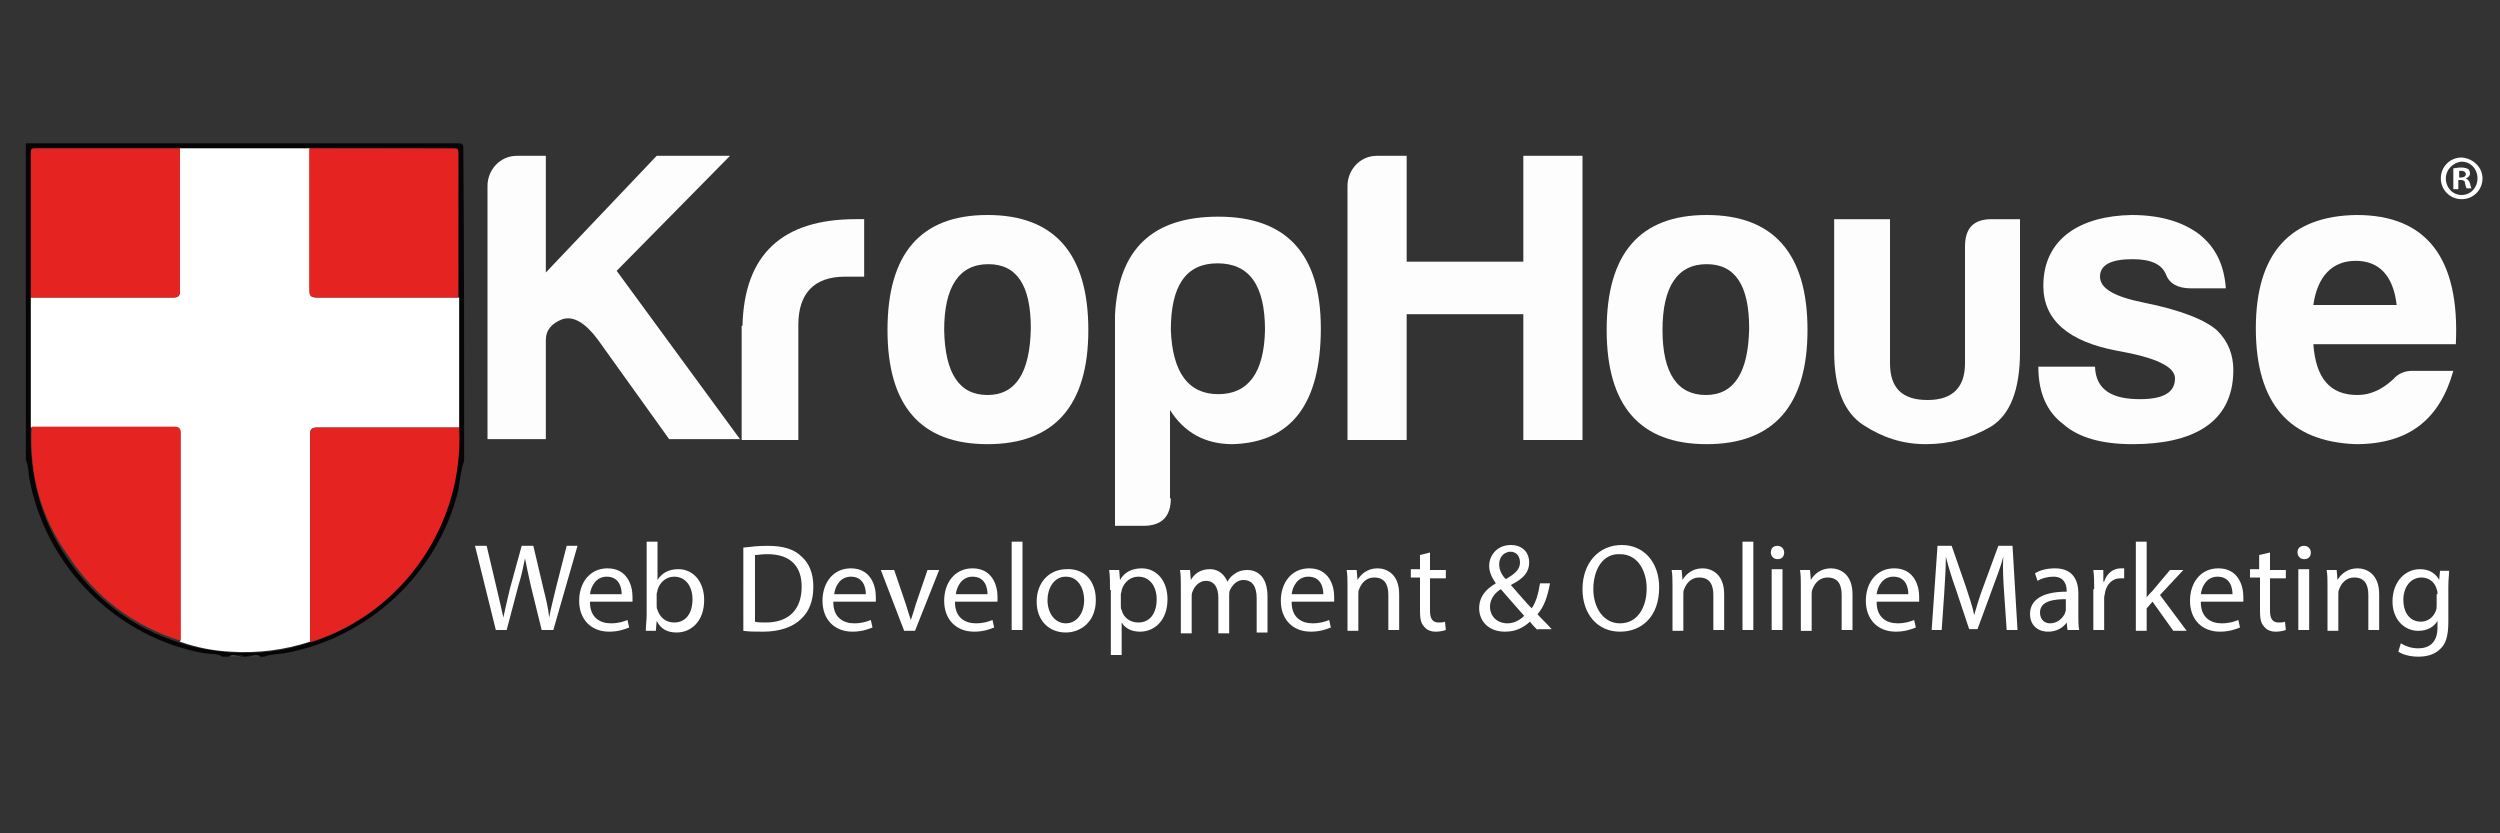 <?xml version="1.0" encoding="utf-8"?>
<!-- Generator: Adobe Illustrator 19.0.0, SVG Export Plug-In . SVG Version: 6.00 Build 0)  -->
<svg version="1.1" xmlns="http://www.w3.org/2000/svg" xmlns:xlink="http://www.w3.org/1999/xlink" x="0px" y="0px"
	 viewBox="0 0 300 100" style="enable-background:new 0 0 300 100;" xml:space="preserve">
<rect x="0" y="0" width="300" height="100" fill="#333333" stroke="none"/>
<style type="text/css">
	.st0{display:none;}
	.st1{display:inline;fill:#010202;}
	.st2{fill:#FDFDFD;}
	.st3{fill:#060506;}
	.st4{fill:#404040;}
	.st5{fill:#3F3F3F;}
	.st6{fill:#1C1C1C;}
	.st7{fill:#FFFFFF;}
	.st8{fill:#E52320;}
</style>
<g id="Livello_2" class="st0">
	<rect id="XMLID_1_" class="st1" width="300" height="100"/>
</g>
<g id="Livello_1">
	<g id="XMLID_15_">
		<path id="XMLID_127_" class="st2" d="M62,18.7h3.5v14l13.3-14h8.8L74,32.5l14.8,20.2h-8.5l-8.6-12c-1.5-2-2.9-2.8-4.2-2.4
			c-1.3,0.5-2,1.3-2,2.5v11.9h-7V22.3C58.5,20.4,60,18.7,62,18.7z"/>
		<path id="XMLID_129_" class="st2" d="M89.1,39.1c0.2-8.6,4.8-12.8,13.6-12.8h1v6.9h-2.3c-3.7,0-5.6,2-5.6,5.8v13.8h-6.8V39.1z"/>
		<path id="XMLID_131_" class="st2" d="M130.6,39.6c0,9.1-4.1,13.7-12.1,13.7s-12-4.6-12-13.7c0-9.2,4-13.8,12-13.8
			S130.6,30.4,130.6,39.6z M113.3,39.6c0.1,5.2,1.8,7.8,5.2,7.8s5.1-2.7,5.2-8c0-5.2-1.7-7.7-5.1-7.7
			C115.1,31.7,113.3,34.4,113.3,39.6z"/>
		<path id="XMLID_134_" class="st2" d="M140.5,59.8c0,2.2-1.1,3.3-3.3,3.3h-3.4V37.8c0.4-7.9,4.5-11.8,12.4-11.8
			c8.2,0,12.3,4.5,12.3,13.4c0,9-3.5,13.7-10.6,13.9c-3.3,0-5.8-1.4-7.5-4.1V59.8z M146.2,47.3c3.6,0,5.5-2.6,5.6-7.7
			c0-5.4-1.9-8-5.7-8s-5.6,2.7-5.6,8C140.7,44.7,142.6,47.3,146.2,47.3z"/>
		<path id="XMLID_137_" class="st2" d="M165.2,18.7h3.6v12.7h14V18.7h7.1v34.1h-7.1V37.7h-14v15.1h-7.1V22.3
			C161.7,20.4,163.2,18.7,165.2,18.7z"/>
		<path id="XMLID_139_" class="st2" d="M216.9,39.6c0,9.1-4.1,13.7-12.1,13.7s-12-4.6-12-13.7c0-9.2,4-13.8,12-13.8
			S216.9,30.4,216.9,39.6z M199.5,39.6c0,5.2,1.8,7.8,5.2,7.8s5.1-2.7,5.2-8c0-5.2-1.7-7.7-5.1-7.7
			C201.3,31.7,199.5,34.4,199.5,39.6z"/>
		<path id="XMLID_142_" class="st2" d="M242.4,42.2c0,4.6-1.2,7.6-3.5,9c-2.4,1.4-5,2.1-7.8,2.1c-2.8,0-5.2-0.8-7.5-2.3
			c-2.3-1.5-3.5-4.4-3.5-8.8V26.3h6.7v17.3c0,3,1.5,4.4,4.5,4.4c3,0,4.5-1.5,4.5-4.4v-14c0-2.2,1-3.3,3.2-3.3h3.4V42.2z"/>
		<path id="XMLID_144_" class="st2" d="M256.8,47.9c2.8,0,4.2-0.8,4.2-2.5c0-1.4-2.3-2.5-6.9-3.3c-5.9-1.1-8.9-3.7-8.9-7.8
			c0-5.7,4.5-8.4,10.6-8.5c3.4,0,6.1,0.8,8.1,2.3c2,1.6,3,3.7,3.2,6.5h-4.2c-1.6,0-2.6-0.6-3-1.7c-0.5-1.2-1.8-1.8-4-1.8
			c-2.6,0-3.9,0.7-3.9,2.1c0,1.4,1.7,2.4,5.2,3.1c4.5,0.9,7.5,2.1,8.9,3.4c1.3,1.3,1.9,2.9,1.9,4.7c0,6.5-5.1,8.9-12.1,8.9
			c-3.7,0-6.5-0.8-8.3-2.4c-2-1.5-3-3.8-3-6.9h6.8C251.5,46.9,253.6,47.9,256.8,47.9z"/>
		<path id="XMLID_146_" class="st2" d="M282.7,53.3c-8-0.3-12-4.9-12-13.9c0-9,4.1-13.5,12.1-13.6c8.4,0,12.4,5.2,11.9,15.5h-17.1
			c0.3,4.1,2,6.1,5.3,6.1c1.6,0,3-0.7,4.3-1.9c0.6-0.7,1.4-1,2.3-1h4.9C292.8,50.2,289.2,53.3,282.7,53.3z M277.6,36.6h10
			c-0.4-3.5-2.1-5.3-4.9-5.3S278.1,33.1,277.6,36.6z"/>
	</g>
	<g id="XMLID_2_">
		<path id="XMLID_12_" class="st3" d="M55.7,55.3c-0.4,1.1-0.5,2.3-0.7,3.5c-2.4,10-10.8,17.8-20.9,19.6c-0.8,0.1-1.6,0.1-2.4,0.4
			c-0.2,0-0.3,0-0.5,0c-0.4-0.4-0.8-0.1-1.2-0.1c-0.2,0-0.4,0-0.5,0.1c-0.1,0-0.2,0-0.3,0c-0.1-0.2-0.3-0.2-0.5-0.1
			c-0.4,0.1-0.8-0.2-1.2,0.1c-0.3,0-0.5,0-0.8,0c-0.6-0.4-1.4-0.3-2.1-0.4C14.1,76.6,5.4,68,3.5,57.3c-0.1-0.7-0.1-1.4-0.4-2.1
			c0-12.7,0-25.3,0-38c17.3,0,34.6,0,51.9,0c0.5,0,0.6,0.1,0.6,0.6C55.7,30.3,55.7,42.8,55.7,55.3z M37.2,17.8c-5.2,0-10.4,0-15.6,0
			c-5.8,0-11.6,0-17.4,0c-0.4,0-0.5,0.1-0.5,0.5c0,5.8,0,11.6,0,17.4c0,5.2,0,10.4,0,15.6c-0.2,5.6,1.1,10.9,4.3,15.6
			c3.3,4.9,7.8,8.4,13.5,10.2c2,0.7,4,1,6.1,1.2c3.2,0.2,6.4-0.1,9.5-1.2c0.1,0,0.1,0,0.2,0c11-3.5,18.3-14.2,17.7-25.7
			c0-5.2,0-10.4,0-15.6c0-5.8,0-11.6,0-17.4c0-0.4-0.1-0.5-0.5-0.5C48.7,17.8,43,17.8,37.2,17.8z"/>
		<path id="XMLID_11_" class="st4" d="M27.5,78.8c0.4-0.4,0.8-0.1,1.2-0.1c0,0,0,0.1,0,0.1C28.4,78.8,27.9,78.8,27.5,78.8z"/>
		<path id="XMLID_10_" class="st5" d="M30,78.7c0.4,0.1,0.8-0.2,1.2,0.1c-0.4,0-0.8,0-1.2,0C30,78.8,30,78.7,30,78.7z"/>
		<path id="XMLID_9_" class="st6" d="M28.8,78.8c0,0,0-0.1,0-0.1c0.2,0,0.4-0.1,0.5,0.1C29.1,78.8,28.9,78.8,28.8,78.8z"/>
		<path id="XMLID_8_" class="st6" d="M30,78.7c0,0,0,0.1,0,0.1c-0.2,0-0.3,0-0.5,0C29.7,78.7,29.8,78.7,30,78.7z"/>
		<path id="XMLID_7_" class="st7" d="M21.6,17.8c5.2,0,10.4,0,15.6,0c0,5.7,0,11.3,0,17c0,0.7,0.1,0.9,0.9,0.9c5.7,0,11.3,0,17,0
			c0,5.2,0,10.4,0,15.6c-5.7,0-11.3,0-17,0c-0.7,0-0.9,0.2-0.9,0.9c0,8.3,0,16.6,0,24.8c-3.1,1-6.2,1.4-9.5,1.2
			c-2.1-0.1-4.1-0.5-6.1-1.2c0-8.3,0-16.6,0-24.9c0-0.6-0.2-0.8-0.8-0.8c-5.7,0-11.4,0-17.1,0c0-5.2,0-10.4,0-15.6
			c5.7,0,11.4,0,17.1,0c0.6,0,0.8-0.2,0.8-0.8C21.6,29.2,21.6,23.5,21.6,17.8z"/>
		<path id="XMLID_6_" class="st8" d="M37.2,77c0-8.3,0-16.6,0-24.8c0-0.7,0.2-0.9,0.9-0.9c5.7,0,11.3,0,17,0
			c0.6,11.6-6.7,22.2-17.7,25.7C37.3,77,37.2,77,37.2,77z"/>
		<path id="XMLID_5_" class="st8" d="M3.8,51.2c5.7,0,11.4,0,17.1,0c0.6,0,0.8,0.2,0.8,0.8c0,8.3,0,16.6,0,24.9
			c-5.7-1.8-10.2-5.2-13.5-10.2C4.9,62.1,3.5,56.9,3.8,51.2z"/>
		<path id="XMLID_4_" class="st8" d="M21.6,17.8c0,5.7,0,11.4,0,17.1c0,0.6-0.2,0.8-0.8,0.8c-5.7,0-11.4,0-17.1,0
			c0-5.8,0-11.6,0-17.4c0-0.4,0.1-0.5,0.5-0.5C10,17.8,15.8,17.8,21.6,17.8z"/>
		<path id="XMLID_3_" class="st8" d="M55,35.7c-5.7,0-11.3,0-17,0c-0.7,0-0.9-0.2-0.9-0.9c0-5.7,0-11.3,0-17c5.8,0,11.6,0,17.4,0
			c0.4,0,0.5,0.1,0.5,0.5C55,24.1,55,29.9,55,35.7z"/>
	</g>
	<g id="XMLID_16_">
		<path id="XMLID_50_" class="st7" d="M59.5,75.6L57,65.5h1.4l1.2,5.1c0.3,1.3,0.6,2.5,0.8,3.5h0c0.2-1,0.5-2.2,0.8-3.5l1.4-5.1h1.4
			l1.2,5.1c0.3,1.2,0.6,2.4,0.7,3.5h0c0.2-1.1,0.5-2.2,0.8-3.5l1.3-5.1h1.3l-2.9,10.1h-1.4l-1.3-5.3c-0.3-1.3-0.5-2.3-0.7-3.3h0
			c-0.2,1-0.4,2-0.8,3.3l-1.4,5.3H59.5z"/>
		<path id="XMLID_52_" class="st7" d="M70.8,72.3c0,1.8,1.2,2.5,2.5,2.5c0.9,0,1.5-0.2,2-0.4l0.2,0.9c-0.5,0.2-1.3,0.5-2.4,0.5
			c-2.2,0-3.6-1.5-3.6-3.7c0-2.2,1.3-3.9,3.4-3.9c2.4,0,3,2.1,3,3.4c0,0.3,0,0.5,0,0.6H70.8z M74.6,71.3c0-0.8-0.3-2.1-1.8-2.1
			c-1.3,0-1.9,1.2-2,2.1H74.6z"/>
		<path id="XMLID_55_" class="st7" d="M77.5,75.6c0-0.5,0.1-1.2,0.1-1.9V65h1.3v4.6h0c0.5-0.8,1.3-1.3,2.5-1.3
			c1.8,0,3.1,1.5,3.1,3.7c0,2.6-1.6,3.9-3.3,3.9c-1.1,0-1.9-0.4-2.4-1.4h0l-0.1,1.2H77.5z M78.8,72.7c0,0.2,0,0.3,0.1,0.5
			c0.3,0.9,1,1.5,2,1.5c1.4,0,2.2-1.1,2.2-2.8c0-1.5-0.8-2.7-2.2-2.7c-0.9,0-1.7,0.6-2,1.6c0,0.2-0.1,0.3-0.1,0.5V72.7z"/>
		<path id="XMLID_58_" class="st7" d="M89.3,65.7c0.8-0.1,1.7-0.2,2.8-0.2c1.9,0,3.2,0.4,4.1,1.3c0.9,0.8,1.4,2,1.4,3.6
			c0,1.7-0.5,3-1.5,3.9c-0.9,0.9-2.5,1.5-4.5,1.5c-0.9,0-1.7,0-2.4-0.1V65.7z M90.6,74.6c0.3,0.1,0.8,0.1,1.3,0.1
			c2.8,0,4.3-1.6,4.3-4.3c0-2.4-1.3-3.9-4.1-3.9c-0.7,0-1.2,0.1-1.5,0.1V74.6z"/>
		<path id="XMLID_61_" class="st7" d="M100,72.3c0,1.8,1.2,2.5,2.5,2.5c0.9,0,1.5-0.2,2-0.4l0.2,0.9c-0.5,0.2-1.3,0.5-2.4,0.5
			c-2.2,0-3.6-1.5-3.6-3.7c0-2.2,1.3-3.9,3.4-3.9c2.4,0,3,2.1,3,3.4c0,0.3,0,0.5,0,0.6H100z M103.9,71.3c0-0.8-0.3-2.1-1.8-2.1
			c-1.3,0-1.9,1.2-2,2.1H103.9z"/>
		<path id="XMLID_64_" class="st7" d="M107.3,68.4l1.4,4.1c0.2,0.7,0.4,1.3,0.6,1.9h0c0.2-0.6,0.4-1.2,0.6-1.9l1.4-4.1h1.4l-2.9,7.3
			h-1.3l-2.8-7.3H107.3z"/>
		<path id="XMLID_66_" class="st7" d="M114.6,72.3c0,1.8,1.2,2.5,2.5,2.5c0.9,0,1.5-0.2,2-0.4l0.2,0.9c-0.5,0.2-1.3,0.5-2.4,0.5
			c-2.2,0-3.6-1.5-3.6-3.7c0-2.2,1.3-3.9,3.4-3.9c2.4,0,3,2.1,3,3.4c0,0.3,0,0.5,0,0.6H114.6z M118.5,71.3c0-0.8-0.3-2.1-1.8-2.1
			c-1.3,0-1.9,1.2-2,2.1H118.5z"/>
		<path id="XMLID_69_" class="st7" d="M121.4,65h1.3v10.6h-1.3V65z"/>
		<path id="XMLID_71_" class="st7" d="M131.5,72c0,2.7-1.9,3.9-3.6,3.9c-2,0-3.5-1.4-3.5-3.7c0-2.4,1.6-3.9,3.6-3.9
			C130.1,68.2,131.5,69.7,131.5,72z M125.7,72c0,1.6,0.9,2.8,2.2,2.8c1.3,0,2.2-1.2,2.2-2.8c0-1.2-0.6-2.8-2.2-2.8
			C126.4,69.2,125.7,70.7,125.7,72z"/>
		<path id="XMLID_74_" class="st7" d="M133.2,70.8c0-0.9,0-1.7-0.1-2.4h1.2l0.1,1.2h0c0.5-0.9,1.4-1.4,2.6-1.4
			c1.8,0,3.1,1.5,3.1,3.7c0,2.6-1.6,3.9-3.3,3.9c-1,0-1.8-0.4-2.2-1.1h0v3.9h-1.3V70.8z M134.5,72.7c0,0.2,0,0.4,0.1,0.5
			c0.2,0.9,1,1.5,2,1.5c1.4,0,2.2-1.1,2.2-2.8c0-1.5-0.8-2.7-2.2-2.7c-0.9,0-1.7,0.6-2,1.6c0,0.2-0.1,0.4-0.1,0.5V72.7z"/>
		<path id="XMLID_77_" class="st7" d="M141.7,70.4c0-0.8,0-1.4-0.1-2h1.2l0.1,1.2h0c0.4-0.7,1.1-1.3,2.3-1.3c1,0,1.7,0.6,2.1,1.5h0
			c0.2-0.4,0.5-0.7,0.8-0.9c0.4-0.3,0.9-0.5,1.6-0.5c1,0,2.4,0.6,2.4,3.2v4.3h-1.3v-4.1c0-1.4-0.5-2.2-1.6-2.2
			c-0.8,0-1.3,0.6-1.6,1.2c-0.1,0.2-0.1,0.4-0.1,0.7v4.5h-1.3v-4.3c0-1.2-0.5-2-1.5-2c-0.8,0-1.4,0.7-1.6,1.3
			c-0.1,0.2-0.1,0.4-0.1,0.6v4.4h-1.3V70.4z"/>
		<path id="XMLID_79_" class="st7" d="M155,72.3c0,1.8,1.2,2.5,2.5,2.5c0.9,0,1.5-0.2,2-0.4l0.2,0.9c-0.5,0.2-1.3,0.5-2.4,0.5
			c-2.2,0-3.6-1.5-3.6-3.7c0-2.2,1.3-3.9,3.4-3.9c2.4,0,3,2.1,3,3.4c0,0.3,0,0.5,0,0.6H155z M158.8,71.3c0-0.8-0.3-2.1-1.8-2.1
			c-1.3,0-1.9,1.2-2,2.1H158.8z"/>
		<path id="XMLID_82_" class="st7" d="M161.7,70.4c0-0.8,0-1.4-0.1-2h1.2l0.1,1.2h0c0.4-0.7,1.2-1.4,2.4-1.4c1,0,2.6,0.6,2.6,3.1
			v4.3h-1.3v-4.2c0-1.2-0.4-2.1-1.7-2.1c-0.9,0-1.5,0.6-1.8,1.4c-0.1,0.2-0.1,0.4-0.1,0.6v4.4h-1.3V70.4z"/>
		<path id="XMLID_84_" class="st7" d="M171.6,66.3v2.1h1.9v1h-1.9v3.9c0,0.9,0.3,1.4,1,1.4c0.3,0,0.6,0,0.8-0.1l0.1,1
			c-0.3,0.1-0.7,0.2-1.2,0.2c-0.6,0-1.1-0.2-1.4-0.6c-0.4-0.4-0.5-1-0.5-1.9v-4h-1.1v-1h1.1v-1.7L171.6,66.3z"/>
		<path id="XMLID_86_" class="st7" d="M184.5,75.6c-0.3-0.3-0.6-0.6-0.9-1c-0.9,0.8-1.8,1.2-3,1.2c-2,0-3.1-1.3-3.1-2.8
			c0-1.4,0.8-2.3,2-3v0c-0.5-0.7-0.8-1.4-0.8-2.1c0-1.2,0.9-2.5,2.6-2.5c1.3,0,2.2,0.8,2.2,2.1c0,1.1-0.6,1.9-2.2,2.7v0
			c0.9,1,1.8,2.1,2.5,2.8c0.5-0.7,0.8-1.7,1-3h1.2c-0.3,1.6-0.7,2.8-1.5,3.7c0.5,0.6,1.1,1.1,1.7,1.8H184.5z M182.9,73.9
			c-0.6-0.7-1.7-1.9-2.8-3.2c-0.5,0.3-1.3,1-1.3,2.1c0,1.2,0.9,2,2.1,2C181.7,74.8,182.4,74.4,182.9,73.9z M179.9,67.7
			c0,0.7,0.3,1.3,0.8,1.8c1-0.6,1.7-1.1,1.7-2c0-0.6-0.3-1.3-1.2-1.3C180.3,66.3,179.9,67,179.9,67.7z"/>
		<path id="XMLID_90_" class="st7" d="M199.1,70.5c0,3.5-2.1,5.3-4.7,5.3c-2.7,0-4.5-2.1-4.5-5.1c0-3.2,2-5.3,4.7-5.3
			C197.3,65.4,199.1,67.5,199.1,70.5z M191.2,70.7c0,2.2,1.2,4.1,3.2,4.1c2.1,0,3.2-1.9,3.2-4.2c0-2-1-4.1-3.2-4.1
			C192.3,66.4,191.2,68.4,191.2,70.7z"/>
		<path id="XMLID_93_" class="st7" d="M200.7,70.4c0-0.8,0-1.4-0.1-2h1.2l0.1,1.2h0c0.4-0.7,1.2-1.4,2.4-1.4c1,0,2.6,0.6,2.6,3.1
			v4.3h-1.3v-4.2c0-1.2-0.4-2.1-1.7-2.1c-0.9,0-1.5,0.6-1.8,1.4c-0.1,0.2-0.1,0.4-0.1,0.6v4.4h-1.3V70.4z"/>
		<path id="XMLID_95_" class="st7" d="M209.1,65h1.3v10.6h-1.3V65z"/>
		<path id="XMLID_97_" class="st7" d="M214.1,66.3c0,0.5-0.3,0.8-0.8,0.8c-0.5,0-0.8-0.4-0.8-0.8c0-0.5,0.3-0.8,0.8-0.8
			C213.8,65.5,214.1,65.9,214.1,66.3z M212.6,75.6v-7.3h1.3v7.3H212.6z"/>
		<path id="XMLID_100_" class="st7" d="M216.1,70.4c0-0.8,0-1.4-0.1-2h1.2l0.1,1.2h0c0.4-0.7,1.2-1.4,2.4-1.4c1,0,2.6,0.6,2.6,3.1
			v4.3H221v-4.2c0-1.2-0.4-2.1-1.7-2.1c-0.9,0-1.5,0.6-1.8,1.4c-0.1,0.2-0.1,0.4-0.1,0.6v4.4h-1.3V70.4z"/>
		<path id="XMLID_102_" class="st7" d="M225.2,72.3c0,1.8,1.2,2.5,2.5,2.5c0.9,0,1.5-0.2,2-0.4l0.2,0.9c-0.5,0.2-1.3,0.5-2.4,0.5
			c-2.2,0-3.6-1.5-3.6-3.7c0-2.2,1.3-3.9,3.4-3.9c2.4,0,3,2.1,3,3.4c0,0.3,0,0.5,0,0.6H225.2z M229,71.3c0-0.8-0.3-2.1-1.8-2.1
			c-1.3,0-1.9,1.2-2,2.1H229z"/>
		<path id="XMLID_105_" class="st7" d="M240.5,71.2c-0.1-1.4-0.2-3.1-0.1-4.4h0c-0.3,1.2-0.8,2.4-1.3,3.8l-1.8,4.9h-1l-1.6-4.8
			c-0.5-1.4-0.9-2.7-1.2-3.9h0c0,1.3-0.1,3-0.2,4.5l-0.3,4.3h-1.2l0.7-10.1h1.7l1.7,4.9c0.4,1.2,0.8,2.4,1,3.4h0
			c0.3-1,0.6-2.1,1.1-3.4l1.8-4.9h1.7l0.6,10.1h-1.3L240.5,71.2z"/>
		<path id="XMLID_107_" class="st7" d="M248.1,75.6l-0.1-0.9h0c-0.4,0.6-1.2,1.1-2.2,1.1c-1.5,0-2.2-1-2.2-2.1
			c0-1.8,1.6-2.7,4.4-2.7v-0.1c0-0.6-0.2-1.7-1.6-1.7c-0.7,0-1.4,0.2-1.9,0.5l-0.3-0.9c0.6-0.4,1.5-0.6,2.4-0.6c2.2,0,2.8,1.5,2.8,3
			v2.7c0,0.6,0,1.2,0.1,1.7H248.1z M247.9,71.9c-1.4,0-3.1,0.2-3.1,1.6c0,0.9,0.6,1.3,1.2,1.3c0.9,0,1.5-0.6,1.8-1.2
			c0-0.1,0.1-0.3,0.1-0.4V71.9z"/>
		<path id="XMLID_110_" class="st7" d="M251.3,70.7c0-0.9,0-1.6-0.1-2.3h1.2l0,1.4h0.1c0.3-1,1.1-1.6,2-1.6c0.2,0,0.3,0,0.4,0v1.2
			c-0.1,0-0.3,0-0.5,0c-0.9,0-1.6,0.7-1.8,1.7c0,0.2-0.1,0.4-0.1,0.6v3.9h-1.3V70.7z"/>
		<path id="XMLID_112_" class="st7" d="M257.6,71.7L257.6,71.7c0.2-0.3,0.5-0.6,0.7-0.8l2.1-2.5h1.6l-2.8,3l3.2,4.3h-1.6l-2.5-3.5
			l-0.7,0.8v2.7h-1.3V65h1.3V71.7z"/>
		<path id="XMLID_114_" class="st7" d="M264.1,72.3c0,1.8,1.2,2.5,2.5,2.5c0.9,0,1.5-0.2,2-0.4l0.2,0.9c-0.5,0.2-1.3,0.5-2.4,0.5
			c-2.2,0-3.6-1.5-3.6-3.7c0-2.2,1.3-3.9,3.4-3.9c2.4,0,3,2.1,3,3.4c0,0.3,0,0.5,0,0.6H264.1z M267.9,71.3c0-0.8-0.3-2.1-1.8-2.1
			c-1.3,0-1.9,1.2-2,2.1H267.9z"/>
		<path id="XMLID_117_" class="st7" d="M272.4,66.3v2.1h1.9v1h-1.9v3.9c0,0.9,0.3,1.4,1,1.4c0.3,0,0.6,0,0.8-0.1l0.1,1
			c-0.3,0.1-0.7,0.2-1.2,0.2c-0.6,0-1.1-0.2-1.4-0.6c-0.4-0.4-0.5-1-0.5-1.9v-4H270v-1h1.1v-1.7L272.4,66.3z"/>
		<path id="XMLID_119_" class="st7" d="M277.3,66.3c0,0.5-0.3,0.8-0.8,0.8c-0.5,0-0.8-0.4-0.8-0.8c0-0.5,0.3-0.8,0.8-0.8
			C277,65.5,277.3,65.9,277.3,66.3z M275.8,75.6v-7.3h1.3v7.3H275.8z"/>
		<path id="XMLID_122_" class="st7" d="M279.3,70.4c0-0.8,0-1.4-0.1-2h1.2l0.1,1.2h0c0.4-0.7,1.2-1.4,2.4-1.4c1,0,2.6,0.6,2.6,3.1
			v4.3h-1.3v-4.2c0-1.2-0.4-2.1-1.7-2.1c-0.9,0-1.5,0.6-1.8,1.4c-0.1,0.2-0.1,0.4-0.1,0.6v4.4h-1.3V70.4z"/>
		<path id="XMLID_124_" class="st7" d="M293.9,68.4c0,0.5-0.1,1.1-0.1,2v4.2c0,1.7-0.3,2.7-1,3.3c-0.7,0.7-1.7,0.9-2.6,0.9
			c-0.9,0-1.8-0.2-2.4-0.6l0.3-1c0.5,0.3,1.2,0.6,2.1,0.6c1.3,0,2.3-0.7,2.3-2.5v-0.8h0c-0.4,0.7-1.2,1.2-2.3,1.2
			c-1.8,0-3.1-1.5-3.1-3.5c0-2.5,1.6-3.9,3.3-3.9c1.3,0,2,0.7,2.3,1.3h0l0.1-1.1H293.9z M292.5,71.3c0-0.2,0-0.4-0.1-0.6
			c-0.2-0.8-0.9-1.4-1.8-1.4c-1.3,0-2.2,1.1-2.2,2.7c0,1.4,0.7,2.6,2.1,2.6c0.8,0,1.5-0.5,1.8-1.3c0.1-0.2,0.1-0.5,0.1-0.7V71.3z"/>
	</g>
	<g id="XMLID_43_">
		<path id="XMLID_45_" class="st7" d="M297.9,21.4c0,1.4-1.1,2.5-2.5,2.5c-1.4,0-2.5-1.1-2.5-2.5c0-1.4,1.1-2.5,2.5-2.5
			C296.8,19,297.9,20.1,297.9,21.4z M293.5,21.4c0,1.1,0.8,2,1.9,2c1.1,0,1.9-0.9,1.9-2c0-1.1-0.8-2-1.9-2
			C294.3,19.5,293.5,20.4,293.5,21.4z M295,22.7h-0.6v-2.5c0.2,0,0.5-0.1,0.9-0.1c0.5,0,0.7,0.1,0.9,0.2c0.1,0.1,0.2,0.3,0.2,0.5
			c0,0.3-0.2,0.5-0.5,0.6v0c0.2,0.1,0.4,0.3,0.5,0.6c0.1,0.4,0.1,0.5,0.2,0.6H296c-0.1-0.1-0.1-0.3-0.2-0.6c0-0.3-0.2-0.4-0.5-0.4
			H295V22.7z M295,21.3h0.3c0.3,0,0.6-0.1,0.6-0.4c0-0.2-0.2-0.4-0.5-0.4c-0.2,0-0.3,0-0.3,0V21.3z"/>
	</g>
	<g id="XMLID_44_">
	</g>
	<g id="XMLID_149_">
	</g>
	<g id="XMLID_150_">
	</g>
	<g id="XMLID_151_">
	</g>
	<g id="XMLID_152_">
	</g>
	<g id="XMLID_153_">
	</g>
</g>
</svg>
